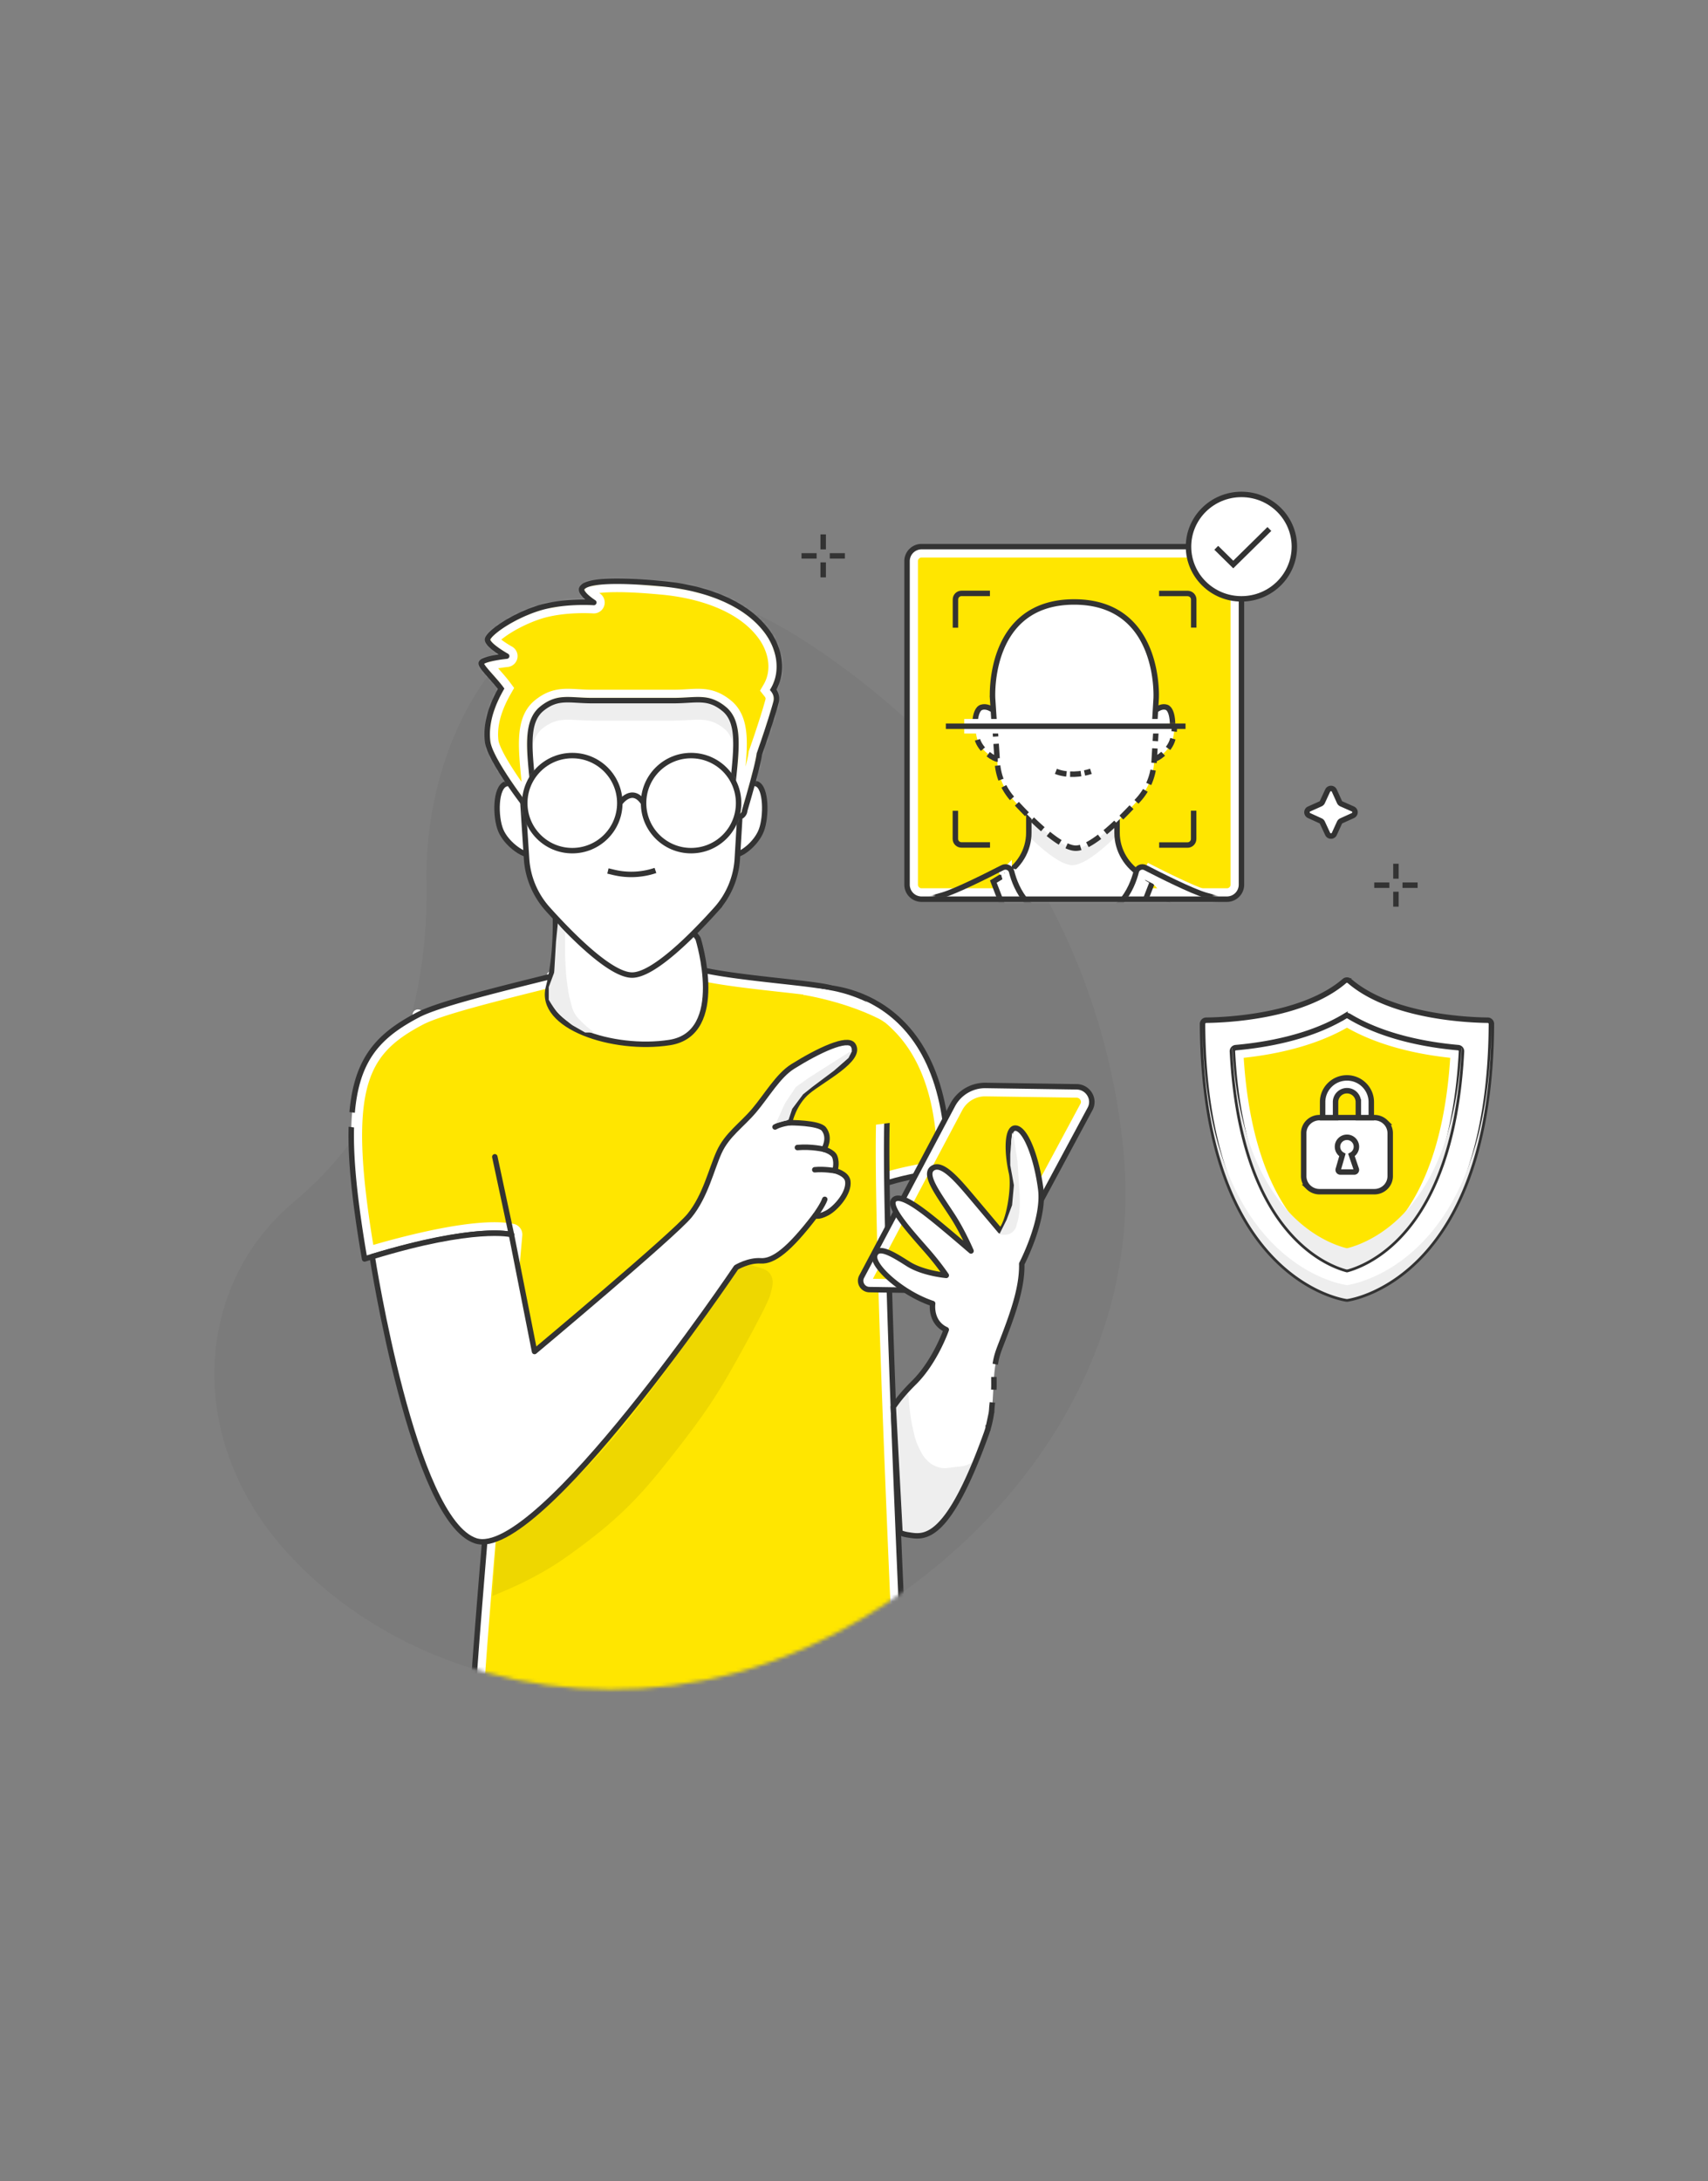 <svg xmlns="http://www.w3.org/2000/svg" width="470" height="600" fill="none" viewBox="0 0 470 600"><rect x="0" y="0" width="470" height="600" fill="#808080" stroke="none"/><path fill="#000" fill-opacity=".04" fill-rule="evenodd" d="M80.752 330.721c17.086-14.307 37.462-40.412 36.628-88.428-.895-51.544 39.73-108.119 104.793-65.492 70.407 46.127 84.861 110.671 87.222 142.95 5.177 70.752-54.055 125.9-106.417 140.288-46.992 12.913-96.041-1.591-124.653-33.778-27.77-31.236-24.418-73.067 2.427-95.54" clip-rule="evenodd"/><mask id="a" width="251" height="313" x="59" y="152" maskUnits="userSpaceOnUse" style="mask-type:alpha"><path fill="#ffe600" fill-rule="evenodd" d="M80.752 330.723c0-28.744 21.359-59.999 36.628-88.427-13.005-76.537 47.666-118.927 104.793-65.492 70.407 46.127 84.861 110.671 87.222 142.95 5.177 70.752-54.055 125.9-106.417 140.287-46.992 12.913-96.041-1.59-124.653-33.777-27.77-31.237-24.418-73.067 2.427-95.541" clip-rule="evenodd"/></mask><g mask="url(#a)"><path fill="#ffe600" stroke="#fff" stroke-width="3" d="m227.419 273.148 10.444 53.165c1.246-.712 2.722-1.324 4.248-1.856 2.561-.892 5.486-1.628 8.225-2.212a130 130 0 0 1 7.237-1.317c.714-.11 1.332-.2 1.826-.269.033-24.383-8.48-36.155-16.761-41.905-4.256-2.956-8.538-4.383-11.758-5.07a30 30 0 0 0-3.461-.536Z"/><path stroke="#333" stroke-linecap="round" stroke-linejoin="round" stroke-miterlimit="1.5" stroke-width="1.5" d="M225.578 271.556s36.005-.897 35.312 50.419c0 0-19.293 2.328-24.05 6.913z" clip-rule="evenodd"/><path fill="#ffe600" stroke="#fff" stroke-linejoin="round" stroke-width="3" d="M228.218 273.207c-.964-.293-2.922-.61-5.625-.957-2.283-.292-4.997-.594-7.906-.918l-1.451-.161c-6.871-.767-14.602-1.662-19.909-2.827l-.12-.032c-5.379-1.655-12.507-2.027-19.91-1.577-7.377.448-14.901 1.704-21.004 3.216l-.361-1.456.361 1.456c-8.244 2.042-16.097 3.99-22.565 5.783-6.519 1.807-11.471 3.413-14.016 4.749l-.697-1.328.697 1.328c-4.257 2.235-7.68 4.527-10.339 7.388-2.641 2.842-4.584 6.304-5.788 10.958-2.376 9.187-1.868 22.957 1.936 45.525a227 227 0 0 1 14.229-3.768c4.337-.992 9.073-1.917 13.489-2.443 4.383-.523 8.583-.671 11.787-.033.751.15 1.269.842 1.201 1.606l-1.494-.135c1.494.135 1.493.135 1.493.136v.004l-.001.016-.006.065-.023.256-.09.999-.341 3.803a17056 17056 0 0 0-4.904 55.847c-2.503 29.1-4.992 59.259-5.323 67.673h116.226l-.194-4.164a8984 8984 0 0 1-2.75-64.114c-1.441-36.792-2.751-77.485-2.207-92.769.54-15.2-.874-22.958-3.396-27.277-2.428-4.157-5.99-5.328-10.999-6.849Z"/><path fill="#333" fill-rule="evenodd" d="M193.429 267.595c-5.505-1.694-12.738-2.061-20.177-1.609-7.426.452-14.995 1.715-21.139 3.237l-.18-.728.18.728c-8.241 2.041-16.104 3.992-22.584 5.788-6.506 1.803-11.537 3.429-14.164 4.808l-.349-.664.349.664c-4.293 2.253-7.799 4.592-10.54 7.541-2.733 2.94-4.732 6.515-5.965 11.282-.571 2.207-.978 4.669-1.215 7.438l-1.49-.186c.246-2.825.663-5.351 1.252-7.628 1.291-4.99 3.405-8.792 6.319-11.927 2.905-3.125 6.578-5.558 10.941-7.848 2.793-1.466 7.982-3.13 14.461-4.925 6.504-1.803 14.389-3.759 22.625-5.799 6.225-1.543 13.884-2.821 21.408-3.278 7.499-.455 14.927-.1 20.679 1.664 5.167 1.131 12.753 2.013 19.646 2.782l1.445.16.003.001c2.907.323 5.643.627 7.946.923 2.66.341 4.815.678 5.992 1.035 4.943 1.5 9.365 2.861 12.289 7.867 2.876 4.927 4.242 13.273 3.701 28.492-.54 15.178.765 55.767 2.207 92.601a8991 8991 0 0 0 2.05 48.722c.287 6.428.529 11.705.699 15.376l.198 4.243.053 1.11.013.284.004.072.001.018v.004c0 .001 0 .002-.749.037l.749-.035a.75.75 0 0 1-.749.785H130.002a.75.75 0 0 1-.75-.75c0-5.578 2.688-38.204 5.369-69.366a16530 16530 0 0 1 4.904-55.855l.341-3.803.059-.656c-2.776-.431-6.421-.3-10.418.177-4.308.513-8.96 1.42-13.255 2.402a224 224 0 0 0-15.375 4.124l-.239.075-.061.019-.015.005-.003.001h-.001l-.227-.715.227.715a.747.747 0 0 1-.966-.587c-2.71-15.709-3.918-27.458-3.663-36.487l1.495.186c-.229 8.667.907 19.995 3.501 35.204l.438-.134a225 225 0 0 1 14.555-3.868c4.323-.989 9.031-1.907 13.411-2.43 4.363-.52 8.467-.656 11.551-.041a.75.75 0 0 1 .601.803l-.747-.068c.747.068.746.068.746.069v.004l-.001.016-.006.065-.023.256-.09.999-.341 3.803a16511 16511 0 0 0-4.904 55.85c-2.582 30.022-5.157 61.25-5.351 68.487h117.787l-.033-.705-.198-4.244a9093 9093 0 0 1-2.75-64.108c-1.441-36.806-2.749-77.465-2.207-92.713.541-15.207-.857-23.161-3.498-27.682-2.593-4.441-6.441-5.675-11.428-7.189-1.035-.314-3.059-.638-5.748-.983-2.29-.293-5.01-.596-7.919-.919l-1.45-.162c-6.882-.767-14.571-1.659-19.832-2.814a.4.4 0 0 1-.059-.016" clip-rule="evenodd"/><path fill="#fff" fill-rule="evenodd" d="M225.023 279.763s10.466 5.429 11.653 4.805c5.354-1.439 11.615-4.05 2.316-8.711-9.3-4.661-17.566-4.019-18.591-4.197-1.025-.179 4.622 8.103 4.622 8.103" clip-rule="evenodd"/><path fill="#ffe600" d="M252.999 307.5c-1.188.624-15.104 2.231-15.104 2.231s-17.672-36.233-16.646-36.054c1.025.177 11.339 1.9 20.639 6.561s11.111 25.417 11.111 27.262"/><path fill="#eed700" d="m135.5 439 1-14.5s19-12.5 34-31 20.5-28 24-33 8-11.5 8-11.5 4-1.5 4.5-1 3.862.637 5 2.5c1.12 1.833.5 3.5 0 5.5s-4.074 8.633-7 14c-5.885 10.796-9.477 16.775-17 26.5-9.294 12.015-14.869 18.858-27 28-6.1 4.597-9.683 7.055-16.5 10.5-3.433 1.735-9 4-9 4"/><path stroke="#333" stroke-linecap="round" stroke-linejoin="round" stroke-miterlimit="1.5" stroke-width="1.5" d="M140.734 339.584s-3.767-17.695-4.574-21.39"/><path fill="#fff" fill-rule="evenodd" stroke="#333" stroke-linecap="round" stroke-linejoin="round" stroke-miterlimit="1.5" stroke-width="1.5" d="M102.434 345.65s11.222 72.49 28.457 78.165 71.692-75.19 71.692-75.19 3.343-2.04 6.763-1.823 7.703-2.901 14.992-12.442c0 0 .74.608 3.229-.699 2.49-1.307 6.21-5.585 5.721-8.806-.318-2.093-3.572-2.837-3.572-2.837s.717-1.875 0-3.826c-.512-1.39-2.994-2.069-2.994-2.069s1.927-3.025 0-5.555c-1.37-1.797-9.467-1.755-9.467-1.755s1.024-5.248 5.021-8.592 15.056-8.877 12.466-12.761c-1.528-2.291-9.486 1.444-16.603 5.889-4.029 2.517-7.195 8.088-10.641 12.146s-7.449 6.649-9.612 11.424-3.767 12.078-8.127 17.441c-4.362 5.363-42.666 37.386-42.666 37.386l-6.359-32.163s-9.97-2.608-38.3 6.067" clip-rule="evenodd"/><path stroke="#333" stroke-linecap="round" stroke-linejoin="round" stroke-miterlimit="1.5" stroke-width="1.5" d="M217.256 308.811s-2.452.293-3.986 1.178m13.452 6.133s-3.399-.833-7.296-.481m10.289 6.378s-2.992-.519-5.513-.265m.135 12.607s2.117-2.938 2.621-4.469"/><path fill="#fff" d="m271.76 298.422 25.055.374c3.09.046 5.136 3.356 3.659 6.067l-25.35 47.179c-1.022 1.843-3.028 3.016-5.125 2.985l-30.241-.451c-1.877-.028-2.95-2.012-2.154-3.53l25.019-47.184a10.13 10.13 0 0 1 9.137-5.44"/><path fill="#ffe600" stroke="#fff" stroke-width="3" d="m298.641 304.292.004-.008c.905-1.659-.332-3.821-2.364-3.851l-25.051-.37a8.63 8.63 0 0 0-7.785 4.638l-.003.006-25.019 47.188-.001.002c-.288.553.117 1.323.848 1.334l30.238.446c1.533.023 3.026-.843 3.784-2.204z"/><path stroke="#333" stroke-width="1.5" d="m271.247 298.567 25.054.374c3.09.046 5.136 3.356 3.659 6.067l-25.35 47.179c-1.022 1.843-3.027 3.016-5.124 2.985l-30.242-.451c-1.876-.028-2.95-2.012-2.153-3.531l25.019-47.183a10.13 10.13 0 0 1 9.137-5.44Z" clip-rule="evenodd"/><path fill="#fff" fill-rule="evenodd" stroke="#333" stroke-linecap="round" stroke-linejoin="round" stroke-miterlimit="1.5" stroke-width="1.5" d="M192.142 258.353s8.059 25.942-7.905 28.411c-15.519 2.4-36.165-4.388-33.301-15.211 4.339-16.4 0-41.767 0-41.767s39.673 23.882 41.206 28.567" clip-rule="evenodd"/><path fill="#fff" fill-rule="evenodd" d="M260.386 365.749s-3.033 8.758-8.821 14.496c-1.752 1.737-3.952 4.065-5.753 6.755l1.835 34.561c.666.302 1.395.495 2.213.622 4.283.668 10.677 2.399 21.524-27.745 3.131-8.702.781-16.151 3.875-24.149s6.073-15.737 5.903-22.659c0 0 6.317-12.078 5.227-20.522s-4.101-16.657-6.954-16.805c-2.292-.118-2.466 6.216-1.092 12.286.879 3.878-.705 13.958-3.084 15.999 0 0-4.843-5.759-8.055-9.558-3.919-4.635-8.02-9.398-10.561-7.703-2.644 1.766 1.748 7.342 5.517 13.176 2.818 4.364 5.044 9.585 5.044 9.585s-4.677-4.047-8.926-7.547c-5.323-4.385-10.598-8.282-12.281-6.507-1.779 1.877 4.476 8.727 9.136 14.054 3.265 3.733 5.253 6.719 5.253 6.719s-6.366-.532-10.526-3.177c-4.159-2.644-8.252-5.195-9.155-2.375-.904 2.818 7.43 10.483 15.938 13.298 0 0-.784 5.135 3.743 7.196" clip-rule="evenodd"/><path fill="#eee" d="M251 392c-.684-3.073-1-8-1-8l-.5-1-3.5 4.5 2 34.5s3.022 1.226 5 1c2.431-.278 3.611-1.445 5.5-3 2.593-2.135 3.322-4.09 5-7 2.318-4.021 4.5-11 4.5-11s-1.176.711-2 1c-1.121.393-1.819.378-3 .5-1.942.2-3.155.641-5 0-1.587-.551-2.411-1.221-3.5-2.5-.738-.867-.986-1.484-1.5-2.5-1.198-2.37-1.423-3.907-2-6.5"/><path fill="#f5f5f5" d="M271.933 392.744c.382-1.328.644-2.541.842-3.908z"/><path stroke="#333" stroke-linecap="square" stroke-linejoin="round" stroke-miterlimit="1.5" stroke-width="1.5" d="M272.775 388.836a28 28 0 0 1-.842 3.908m.842-3.908-.842 3.908m.842-3.908c.169-1.119.119-1.388.225-2.336m-1.067 6.244a28 28 0 0 1-.548 1.694c-10.847 30.144-17.241 28.413-21.524 27.745-.818-.127-1.547-.32-2.213-.622L245.813 387c1.801-2.69 4.001-5.018 5.753-6.755 5.788-5.738 8.821-14.496 8.821-14.496-4.527-2.061-3.743-7.196-3.743-7.196-8.508-2.815-16.842-10.48-15.938-13.298.903-2.82 4.996-.269 9.155 2.375s10.526 3.177 10.526 3.177-1.988-2.986-5.253-6.719c-4.66-5.327-10.915-12.177-9.136-14.054 1.683-1.775 6.958 2.122 12.281 6.507 4.249 3.5 8.926 7.547 8.926 7.547s-2.226-5.221-5.045-9.585c-3.768-5.834-8.16-11.41-5.516-13.176 2.541-1.695 6.641 3.068 10.561 7.703 3.212 3.799 8.054 9.558 8.054 9.558 2.38-2.041 3.964-12.121 3.085-15.999-1.374-6.07-1.2-12.404 1.092-12.286 2.853.148 5.865 8.361 6.954 16.805 1.09 8.444-5.227 20.522-5.227 20.522.17 6.922-2.81 14.66-5.904 22.659-.579 1.499-.99 2.738-1.259 4.211m-.5 5c0 .621.018 1.418 0 2"/><path fill="#eee" d="m216 303.5-2.5 5.5 3.5-1 1-3 3-4 2.5-2 6-4.5 4-3.5 1-2-1 .5-5.5 3.5-5.5 3.5-3.5 2.5z" style="mix-blend-mode:multiply"/><path fill="#fff" fill-rule="evenodd" d="M143.848 216.872c-1.141-.869-2.885-1.812-4.628-1.271-2.965.92-2.965 9.104-1.432 12.784 1.534 3.682 5.83 6.546 7.262 6.546m58.871-18.059c1.051-.869 2.658-1.812 4.265-1.271 2.734.92 2.734 9.104 1.32 12.784-1.414 3.682-5.373 6.546-6.693 6.546" clip-rule="evenodd"/><path stroke="#333" stroke-width="1.5" d="M203.921 216.872c1.051-.869 2.658-1.812 4.265-1.271 2.734.92 2.734 9.104 1.32 12.784-1.414 3.682-5.373 6.546-6.693 6.546m-58.965-18.059c-1.141-.869-2.885-1.812-4.628-1.271-2.965.92-2.965 9.104-1.432 12.784 1.534 3.682 5.83 6.546 7.262 6.546"/><path fill="#fff" fill-rule="evenodd" d="m143.342 212.291 1.57 24.125a22.9 22.9 0 0 0 5.791 13.61c6.453 7.186 17.3 18.18 23.238 18.18 5.915 0 16.689-10.908 23.145-18.095a22.9 22.9 0 0 0 5.8-13.816l1.428-24.004s2.016-36.067-30.565-36.067c-32.584 0-30.407 36.067-30.407 36.067" clip-rule="evenodd"/><path stroke="#333" stroke-width="1.5" d="m143.342 212.291 1.57 24.125a22.9 22.9 0 0 0 5.791 13.61c6.453 7.186 17.3 18.18 23.238 18.18 5.915 0 16.689-10.908 23.145-18.095a22.9 22.9 0 0 0 5.8-13.816l1.428-24.004s2.016-36.067-30.565-36.067c-32.584 0-30.407 36.067-30.407 36.067Z" clip-rule="evenodd"/><path fill="#eee" fill-rule="evenodd" d="M149.124 200.501c4.468-3.663 7.628-2.289 13.949-2.289h22.34c6.321 0 9.481-1.374 13.949 2.289 2.071 1.74 2.943 5.037 3.161 9.067.327-6.594-.218-12.18-3.161-14.561-4.468-3.663-7.628-2.29-13.949-2.29h-22.34c-6.321 0-9.481-1.373-13.949 2.29-2.942 2.472-3.487 7.967-3.16 14.561.218-4.121 1.089-7.327 3.16-9.067" clip-rule="evenodd" style="mix-blend-mode:multiply"/><mask id="b" fill="#fff"><path fill-rule="evenodd" d="M210.587 173.055c-6.321-7.967-17.981-11.63-28.988-12.546-3.051-.275-19.725-1.832-21.469 1.282-.762 1.374 3.27 3.938 3.27 3.938s-8.718-.641-15.802 1.74-12.859 6.593-13.404 8.242c-.545 1.557 5.231 4.762 5.231 4.762s-6.321.641-6.975 1.831c-.436.825 3.27 4.213 5.449 7.143-2.615 4.579-4.359 9.708-3.705 14.653.654 4.762 9.699 16.575 9.699 16.575q.2.237.393.456c1.214 1.378 3.044.11 2.751-1.703a34 34 0 0 1-.311-2.507c-1.089-10.898-2.07-18.252 2.289-21.915 4.468-3.663 7.628-2.289 13.949-2.289h22.34c6.321 0 9.481-1.374 13.949 2.289s3.379 11.109 2.289 21.915a35 35 0 0 1-.637 3.908c-.514 2.367 2.132 5.106 3.612 3.188.236-.307.38-.654.403-1.052 0 0 3.705-12.455 4.032-15.568 0 0 2.943-8.242 4.577-14.195.327-1.19.109-2.381-.763-3.48 3.052-5.22 1.744-11.813-2.179-16.667" clip-rule="evenodd"/></mask><path fill="#ffe600" fill-rule="evenodd" d="M210.587 173.055c-6.321-7.967-17.981-11.63-28.988-12.546-3.051-.275-19.725-1.832-21.469 1.282-.762 1.374 3.27 3.938 3.27 3.938s-8.718-.641-15.802 1.74-12.859 6.593-13.404 8.242c-.545 1.557 5.231 4.762 5.231 4.762s-6.321.641-6.975 1.831c-.436.825 3.27 4.213 5.449 7.143-2.615 4.579-4.359 9.708-3.705 14.653.654 4.762 9.699 16.575 9.699 16.575q.2.237.393.456c1.214 1.378 3.044.11 2.751-1.703a34 34 0 0 1-.311-2.507c-1.089-10.898-2.07-18.252 2.289-21.915 4.468-3.663 7.628-2.289 13.949-2.289h22.34c6.321 0 9.481-1.374 13.949 2.289s3.379 11.109 2.289 21.915a35 35 0 0 1-.637 3.908c-.514 2.367 2.132 5.106 3.612 3.188.236-.307.38-.654.403-1.052 0 0 3.705-12.455 4.032-15.568 0 0 2.943-8.242 4.577-14.195.327-1.19.109-2.381-.763-3.48 3.052-5.22 1.744-11.813-2.179-16.667" clip-rule="evenodd"/><path fill="#fff" d="m210.587 173.055-2.35 1.865.008.01.009.011zm-28.988-12.546-.269 2.988.01.001.01.001zm-21.469 1.282-2.617-1.466-.005.01zm3.27 3.938-.22 2.992a3.001 3.001 0 0 0 1.83-5.524zm-29.206 9.982 2.832.991.008-.025.008-.025zm5.231 4.762.303 2.985a3.001 3.001 0 0 0 1.153-5.608zm-6.975 1.831-2.629-1.444-.012.021-.011.021zm5.449 7.143 2.605 1.488.973-1.703-1.171-1.575zm-3.705 14.653-2.974.393.001.008.001.007zm9.699 16.575-2.382 1.824.043.056.045.054zm2.833-3.754 2.99-.254-.002-.023-.003-.022zm2.289-21.915-1.902-2.32-.014.012-.014.011zm52.527 21.915 2.984.304.001-.003zm3.378 6.044-2.875-.856-.1.336-.02.35zm4.032-15.568-2.825-1.009-.121.338-.037.357zm4.577-14.195-2.893-.794zm-.763-3.48-2.59-1.514-1.035 1.771 1.275 1.608zm-11.861 31.107 2.932.638zm12.032-49.638c-7.099-8.949-19.806-12.733-31.089-13.672l-.498 5.98c10.73.892 21.345 4.435 26.887 11.421zm-31.069-13.67c-1.516-.137-6.564-.606-11.472-.642-2.439-.017-4.97.07-7.064.395-1.04.161-2.1.399-3.031.776-.85.345-2.071.995-2.788 2.275l5.235 2.932c-.281.501-.599.519-.193.354.327-.133.88-.281 1.696-.408 1.618-.251 3.773-.341 6.102-.324 4.627.034 9.442.48 10.977.618zm-24.36 2.814c-1.026 1.847-.146 3.579.267 4.24.497.795 1.18 1.469 1.709 1.94a19 19 0 0 0 2.233 1.698l.048.031.015.01.006.004.002.001.001.001 1.611-2.531 1.61-2.531h.001l.001.001.001.001-.002-.001-.019-.013-.095-.063a14 14 0 0 1-1.423-1.088c-.383-.342-.565-.567-.61-.638-.019-.03.083.116.138.412.064.346.056.889-.249 1.438zm5.892 5.394.219-2.992h-.005l-.008-.001-.027-.002-.091-.006-.324-.018a44 44 0 0 0-1.163-.043 58 58 0 0 0-3.98.042c-3.19.143-7.457.598-11.379 1.916l1.912 5.687c3.161-1.062 6.796-1.477 9.736-1.609 1.45-.065 2.69-.06 3.563-.038.435.011.777.025 1.005.037l.254.014.058.004.011.001h.001-.001zm-16.758-1.104c-3.797 1.277-7.238 3.039-9.832 4.723-1.295.841-2.428 1.695-3.308 2.497-.439.4-.853.821-1.201 1.253-.318.394-.723.968-.955 1.671l5.696 1.883c-.096.292-.201.374-.071.213.1-.124.282-.321.571-.585.578-.526 1.433-1.183 2.536-1.899 2.201-1.43 5.19-2.964 8.476-4.069zm-15.28 10.095c-.413 1.181-.121 2.235.161 2.867.284.633.687 1.15 1.023 1.525.68.76 1.556 1.455 2.3 1.994.774.56 1.551 1.055 2.124 1.403a30 30 0 0 0 .706.42l.207.119.059.033.018.01.006.003.002.001v.001l1.457-2.623 1.456-2.623h.001-.001l-.007-.004-.037-.021-.158-.09a27 27 0 0 1-2.315-1.49c-.632-.457-1.097-.855-1.347-1.134-.129-.144-.087-.133-.016.027.071.158.302.772.025 1.564zm8.063 5.753-.303-2.985h-.003l-.006.001-.017.002-.062.006-.222.025a46 46 0 0 0-3.178.471c-.881.164-1.888.385-2.764.676-.434.144-.93.336-1.395.596-.382.213-1.159.694-1.654 1.595l5.259 2.889a2.2 2.2 0 0 1-.497.622 1 1 0 0 1-.183.132c-.005.003.021-.012.09-.04a4 4 0 0 1 .272-.1c.493-.164 1.189-.326 1.969-.471a40 40 0 0 1 2.084-.326c.283-.037.517-.064.677-.083l.182-.02.044-.004.009-.001.001-.001zm-9.627.429c-.665 1.257-.294 2.445-.151 2.843.186.513.458.96.669 1.277.438.655 1.043 1.375 1.614 2.032 1.25 1.439 2.563 2.841 3.562 4.184l4.814-3.581c-1.18-1.587-2.81-3.345-3.848-4.539-.573-.66-.949-1.124-1.152-1.428-.108-.162-.071-.138-.014.021.016.043.366.944-.19 1.996zm5.496 7.057c-2.766 4.844-4.851 10.66-4.074 16.534l5.948-.786c-.531-4.016.872-8.457 3.336-12.772zm-4.072 16.549c.241 1.757 1.159 3.793 2.111 5.593 1.004 1.898 2.254 3.911 3.452 5.725a130 130 0 0 0 4.615 6.527l.08.106.022.029.006.008.002.002.001.001 2.382-1.824 2.382-1.823-.001-.001-.003-.005-.017-.022-.071-.094-.278-.369a124 124 0 0 1-4.113-5.841c-1.145-1.734-2.279-3.567-3.155-5.224-.928-1.754-1.385-2.98-1.471-3.604zm10.377 18.101q.221.261.436.506l4.501-3.968q-.17-.194-.349-.405zm8.4-3.66a30 30 0 0 1-.283-2.282l-5.979.508c.077.909.192 1.824.339 2.732zm-.288-2.327c-.557-5.574-1.038-9.854-.887-13.238.15-3.342.897-5.053 2.121-6.081l-3.86-4.594c-3.136 2.635-4.077 6.433-4.255 10.408-.176 3.933.379 8.778.911 14.102zm1.206-19.296c1.711-1.403 2.998-1.76 4.538-1.842.879-.048 1.845-.002 3.12.07 1.237.071 2.708.163 4.389.163v-6c-1.479 0-2.774-.08-4.047-.153-1.235-.07-2.523-.139-3.783-.072-2.737.147-5.264.934-8.021 3.194zm12.047-1.609h22.34v-6h-22.34zm22.34 0c1.681 0 3.152-.092 4.389-.163 1.275-.072 2.241-.118 3.12-.07 1.54.082 2.827.439 4.538 1.842l3.804-4.64c-2.757-2.26-5.284-3.047-8.021-3.194-1.26-.067-2.548.002-3.783.072-1.273.073-2.568.153-4.047.153zm12.047 1.609c1.247 1.022 1.996 2.73 2.133 6.081.139 3.398-.368 7.67-.927 13.213l5.97.602c.53-5.263 1.113-10.117.952-14.06-.163-3.988-1.103-7.835-4.324-10.476zm1.206 19.29a32 32 0 0 1-.583 3.576l5.863 1.275c.302-1.387.544-2.813.689-4.242zm8.335 9.233a4.86 4.86 0 0 0 1.023-2.714l-5.99-.34a1.2 1.2 0 0 1 .216-.61zm-1.972-2.884 2.876.855v-.002l.002-.008.009-.028.031-.107.12-.405a408 408 0 0 0 1.747-6.123c.936-3.39 2.035-7.572 2.231-9.437l-5.967-.627c-.132 1.249-1.049 4.851-2.047 8.467a385 385 0 0 1-1.72 6.027l-.117.396-.03.103-.008.025-.002.007v.001zm4.032-15.568 2.826 1.008v-.002l.002-.005.007-.019.026-.073.098-.277.36-1.027c.304-.874.727-2.102 1.201-3.517.945-2.819 2.11-6.43 2.95-9.488l-5.786-1.589c-.795 2.894-1.918 6.38-2.853 9.17a294 294 0 0 1-1.53 4.454l-.094.267-.025.068-.005.016-.002.004v.001zm7.47-13.4c.587-2.137.145-4.311-1.305-6.139l-4.701 3.729c.179.225.229.377.245.457a.74.74 0 0 1-.025.364zm-1.066-2.761c3.851-6.588 2.035-14.535-2.436-20.067l-4.666 3.772c3.375 4.176 4.174 9.415 1.922 13.267zm-17.382 28.956c-.52 2.391.528 4.692 1.926 6.016.725.687 1.819 1.375 3.195 1.449 1.541.082 2.894-.636 3.797-1.808l-4.751-3.664c.055-.071.199-.226.458-.352.266-.131.554-.182.817-.168.481.026.668.242.61.187a.7.7 0 0 1-.155-.261c-.045-.128-.024-.17-.034-.124zm-55.939 2.923c.716.812 1.686 1.401 2.825 1.558a4.4 4.4 0 0 0 2.999-.68c1.637-1.061 2.463-3.044 2.14-5.044l-5.923.958c-.031-.188.028-.63.518-.948a1.6 1.6 0 0 1 1.085-.23c.463.064.748.295.857.418z" mask="url(#b)"/><path fill="#333" d="m210.587 173.055-.588.466.005.005zm-28.988-12.546-.067.747h.005zm-21.469 1.282-.654-.366-.001.002zm3.27 3.938-.055.748a.75.75 0 0 0 .457-1.381zm-29.206 9.982.708.248.004-.013zm5.231 4.762.076.746a.749.749 0 0 0 .288-1.402zm-6.975 1.831-.657-.361-.006.011zm5.449 7.143.651.372.244-.426-.293-.393zm-3.705 14.653-.744.098.001.004zm12.532 12.821.748-.064-.001-.011zm2.289-21.915-.476-.58-.007.006zm52.527 21.915.746.076v-.001zm3.378 6.044-.719-.214-.025.084-.005.087zm4.032-15.568-.706-.253-.03.085-.01.089zm4.577-14.195-.723-.198zm-.763-3.48-.647-.378-.259.442.319.402zm-11.861 31.107.733.16zm-53.959-1.995-.742.107zm64.228-46.245c-6.515-8.213-18.437-11.906-29.513-12.828l-.124 1.495c10.937.91 22.336 4.543 28.462 12.265zm-29.508-12.827c-1.523-.137-6.483-.598-11.286-.633-2.398-.017-4.788.071-6.703.368-.956.148-1.826.353-2.53.639-.685.277-1.328.677-1.671 1.289l1.309.732c.093-.166.352-.399.925-.631.553-.225 1.296-.407 2.196-.546 1.797-.279 4.093-.368 6.463-.351 4.733.034 9.635.489 11.163.627zm-22.191 1.665c-.4.719-.098 1.466.208 1.956.328.524.823 1.03 1.297 1.452a17 17 0 0 0 1.831 1.404l.134.089.037.024.011.007.003.002h.001v.001l.403-.633.402-.633-.001-.001-.007-.004-.03-.02-.119-.078a15 15 0 0 1-1.667-1.278c-.438-.39-.808-.783-1.022-1.126a1.2 1.2 0 0 1-.167-.371.2.2 0 0 1-.004-.059l.001-.004zm3.925 4.302.054-.748h-.002l-.006-.001-.02-.001-.079-.005-.297-.017a45 45 0 0 0-1.105-.041 56 56 0 0 0-3.823.041c-3.097.138-7.126.578-10.763 1.801l.478 1.422c3.447-1.159 7.318-1.589 10.352-1.725a54 54 0 0 1 3.719-.039c.457.011.819.026 1.065.039l.28.016.071.004.016.001.004.001h.001zm-16.041 1.029c-3.605 1.212-6.877 2.889-9.323 4.478-1.223.794-2.252 1.573-3.019 2.272-.383.349-.71.686-.965 1.002-.247.307-.461.635-.57.965l1.424.471c.027-.082.113-.246.314-.494.192-.239.462-.52.807-.835.691-.63 1.651-1.361 2.826-2.123 2.348-1.525 5.506-3.145 8.984-4.314zm-13.873 8.705c-.154.441-.058.87.092 1.205s.386.655.645.944c.518.579 1.24 1.163 1.942 1.671.71.514 1.433.974 1.976 1.305.272.166.5.3.661.393l.189.108.051.029.013.008.004.002h.002l.364-.655.364-.656h-.001l-.002-.002-.011-.006-.046-.025-.176-.101a31 31 0 0 1-.632-.376 29 29 0 0 1-1.876-1.239c-.674-.488-1.294-.997-1.705-1.457-.206-.23-.332-.417-.393-.555-.062-.138-.027-.149-.045-.097zm5.939 5.01-.076-.746h-.005l-.015.002-.055.006q-.073.007-.207.023a44 44 0 0 0-3.021.447c-.844.157-1.734.356-2.467.599a6 6 0 0 0-1.007.425c-.272.152-.594.378-.779.714l1.315.722c-.022.04-.003-.015.195-.126q.27-.151.75-.311c.636-.212 1.449-.396 2.267-.548a42 42 0 0 1 2.917-.432l.197-.022.05-.005.013-.002h.004zm-7.638 1.481c-.207.391-.106.796-.023 1.028.094.261.251.532.424.791.349.523.868 1.147 1.44 1.805 1.171 1.347 2.602 2.882 3.669 4.317l1.204-.895c-1.112-1.496-2.623-3.12-3.741-4.406-.572-.659-1.034-1.219-1.325-1.654a2.4 2.4 0 0 1-.259-.466c-.045-.123.035-.005-.063.181zm5.461 7.121c-2.653 4.645-4.482 9.946-3.798 15.123l1.487-.196c-.623-4.713 1.036-9.67 3.613-14.183zm-3.797 15.127c.183 1.332.928 3.064 1.871 4.847.956 1.808 2.163 3.753 3.341 5.538a128 128 0 0 0 4.239 6.021l.291.386.077.102.025.033.002.002.596-.456.595-.456-.001-.001q-.001-.003-.005-.006l-.018-.025-.075-.098-.285-.38a127 127 0 0 1-4.189-5.949c-1.165-1.764-2.343-3.665-3.267-5.412-.937-1.771-1.567-3.301-1.711-4.35zm14.238 14.525a31 31 0 0 1-.215-1.87l-1.495.127q.083.975.225 1.957zm-.216-1.881c-.548-5.48-1.057-9.972-.896-13.562.159-3.58.98-6.073 2.92-7.704l-.965-1.148c-2.418 2.032-3.287 5.047-3.454 8.785-.167 3.727.36 8.361.902 13.778zm2.017-21.26c2.104-1.724 3.856-2.243 5.845-2.349 1.021-.055 2.108-.001 3.368.071 1.251.071 2.655.159 4.261.159v-1.5c-1.555 0-2.916-.085-4.175-.156-1.25-.072-2.417-.132-3.534-.072-2.289.122-4.351.748-6.716 2.687zm13.474-2.119h22.34v-1.5h-22.34zm22.34 0c1.606 0 3.01-.088 4.261-.159 1.26-.072 2.347-.126 3.368-.071 1.989.106 3.741.625 5.845 2.349l.951-1.16c-2.365-1.939-4.427-2.565-6.715-2.687-1.117-.06-2.285 0-3.535.072-1.259.071-2.62.156-4.175.156zm13.474 2.119c1.987 1.629 2.808 4.139 2.954 7.729.147 3.602-.388 8.092-.936 13.53l1.492.151c.541-5.368 1.096-10.004.943-13.742-.153-3.749-1.021-6.794-3.502-8.828zm2.018 21.259a35 35 0 0 1-.623 3.825l1.465.319c.287-1.32.514-2.661.65-3.992zm4.315 7.63c.318-.413.526-.902.558-1.468l-1.498-.085a1.1 1.1 0 0 1-.248.637zm-.191-1.51.719.214v-.001l.001-.002.002-.007.008-.027.031-.105.118-.402a377 377 0 0 0 1.737-6.087c.96-3.474 1.991-7.439 2.162-9.073l-1.492-.157c-.155 1.48-1.14 5.3-2.115 8.831a394 394 0 0 1-1.848 6.462l-.031.105-.008.026-.002.007-.001.001v.001zm4.032-15.568.707.252v-.002l.002-.004.006-.019.025-.07.097-.273.357-1.019c.302-.867.722-2.086 1.193-3.492.941-2.808 2.091-6.373 2.913-9.369l-1.446-.397c-.812 2.955-1.951 6.488-2.889 9.289a309 309 0 0 1-1.188 3.476c-.15.432-.271.776-.354 1.012l-.096.271-.025.069-.006.018-.002.004v.001zm5.3-13.996c.392-1.427.118-2.864-.898-4.145l-1.175.932c.727.917.889 1.862.627 2.816zm-.838-3.3c3.251-5.562 1.816-12.494-2.244-17.517l-1.166.942c3.786 4.685 4.966 10.94 2.115 15.818zm-13.241 30.569c-.323 1.486.338 3.018 1.275 3.905.474.449 1.088.799 1.768.835.721.039 1.391-.282 1.895-.935l-1.188-.916c-.237.307-.452.363-.627.353-.216-.011-.509-.135-.817-.426-.628-.595-1.032-1.616-.841-2.497zm-56.854.489c.429.509.958.823 1.531.915.57.09 1.12-.05 1.576-.339.905-.575 1.447-1.728 1.263-3.008l-1.485.214c.107.746-.217 1.296-.582 1.527a.76.76 0 0 1-.536.124c-.169-.027-.389-.126-.62-.4z"/><path stroke="#333" stroke-width="1.5" d="M180.364 239.43a20.83 20.83 0 0 1-11.488.521l-1.589-.379"/><mask id="c" fill="#fff"><path fill-rule="evenodd" d="M157.478 233.982c7.223 0 13.078-5.855 13.078-13.077 0-7.223-5.855-13.078-13.078-13.078s-13.077 5.855-13.077 13.078 5.855 13.077 13.077 13.077m32.693 0c7.223 0 13.078-5.855 13.078-13.077 0-7.223-5.855-13.078-13.078-13.078s-13.077 5.855-13.077 13.078 5.855 13.077 13.077 13.077" clip-rule="evenodd"/></mask><path fill="#fff" fill-rule="evenodd" d="M157.478 233.982c7.223 0 13.078-5.855 13.078-13.077 0-7.223-5.855-13.078-13.078-13.078s-13.077 5.855-13.077 13.078 5.855 13.077 13.077 13.077m32.693 0c7.223 0 13.078-5.855 13.078-13.077 0-7.223-5.855-13.078-13.078-13.078s-13.077 5.855-13.077 13.078 5.855 13.077 13.077 13.077" clip-rule="evenodd"/><path fill="#fff" d="M167.556 220.905c0 5.565-4.512 10.077-10.078 10.077v6c8.88 0 16.078-7.198 16.078-16.077zm-10.078-10.078c5.566 0 10.078 4.512 10.078 10.078h6c0-8.88-7.198-16.078-16.078-16.078zm-10.077 10.078c0-5.566 4.512-10.078 10.077-10.078v-6c-8.879 0-16.077 7.198-16.077 16.078zm10.077 10.077c-5.565 0-10.077-4.512-10.077-10.077h-6c0 8.879 7.198 16.077 16.077 16.077zm42.771-10.077c0 5.565-4.511 10.077-10.078 10.077v6c8.88 0 16.078-7.198 16.078-16.077zm-10.078-10.078c5.566 0 10.078 4.512 10.078 10.078h6c0-8.88-7.198-16.078-16.078-16.078zm-10.077 10.078c0-5.566 4.512-10.078 10.077-10.078v-6c-8.879 0-16.077 7.198-16.077 16.078zm10.077 10.077c-5.565 0-10.077-4.512-10.077-10.077h-6c0 8.879 7.198 16.077 16.077 16.077z" mask="url(#c)"/><path stroke="#333" stroke-width="1.5" d="M170.556 220.905c0 7.222-5.855 13.077-13.078 13.077s-13.077-5.855-13.077-13.077c0-7.223 5.855-13.078 13.077-13.078 7.223 0 13.078 5.855 13.078 13.078Zm32.693 0c0 7.222-5.855 13.077-13.078 13.077s-13.076-5.855-13.076-13.077c0-7.223 5.854-13.078 13.076-13.078s13.078 5.855 13.078 13.078Z" clip-rule="evenodd"/><path stroke="#333" stroke-width="1.5" d="M170.556 220.904s3.391-4.904 6.538 0"/></g><path fill="#fff" stroke="#333" stroke-width="1.5" d="M360.225 224.328a.99.99 0 0 1 .007-1.809l3.151-1.412a1 1 0 0 0 .499-.492l1.458-3.155c.359-.778 1.477-.774 1.831.006l1.425 3.143c.101.222.281.4.505.5l3.172 1.408a.991.991 0 0 1 .007 1.813l-3.186 1.446a1 1 0 0 0-.496.493l-1.429 3.118c-.355.776-1.467.78-1.827.007l-1.461-3.131a1 1 0 0 0-.491-.486z"/><path stroke="#333" stroke-linejoin="round" stroke-width="1.5" d="M226.522 146.99v4.119m0 3.579v4.12m-5.967-5.91h4.161m3.614 0h4.161m151.637 84.678v4.119m0 3.579v4.119m-5.968-5.909h4.161m3.615 0h4.161"/><path fill="#ffe600" stroke="#fff" stroke-width="3" d="M253.595 245.831a2.5 2.5 0 0 1-2.5-2.5v-88.975a2.5 2.5 0 0 1 2.5-2.5h84.024a2.5 2.5 0 0 1 2.5 2.5v88.975a2.5 2.5 0 0 1-2.5 2.5z"/><mask id="d" width="79" height="49" x="256" y="199" maskUnits="userSpaceOnUse" style="mask-type:alpha"><path fill="#333" fill-rule="evenodd" d="M256.764 247.332h77.684v-47.574h-77.684z" clip-rule="evenodd"/></mask><g mask="url(#d)"><path fill="#fff" fill-rule="evenodd" d="m317.146 242.493-2.724-1.661c-4.365-2.472-7.037-6.94-7.037-11.762v-9.729l-12.142.113-12.14-.113v9.729c0 4.822-2.674 9.29-7.038 11.762l-2.723 1.661 4.285 11.067 17.615 5.194v.001l.001-.001.003.001v-.001l17.614-5.194z" clip-rule="evenodd"/><path fill="#eee" fill-rule="evenodd" d="M307.387 229.07v-9.729l-12.141.113-12.14-.113v9.729q0 .477-.037.95c4.235 4.114 8.995 7.95 12.029 7.95 3.104 0 8.01-4.013 12.312-8.234a12 12 0 0 1-.023-.666" clip-rule="evenodd" style="mix-blend-mode:multiply"/><path stroke="#333" stroke-linecap="round" stroke-width="1.5" d="m317.146 242.493-2.724-1.661c-4.365-2.472-7.037-6.94-7.037-11.762v-9.729l-12.142.113-12.14-.113v9.729c0 4.822-2.674 9.29-7.038 11.762l-2.723 1.661 4.285 11.067 17.615 5.194v.001l.001-.001.003.001v-.001l17.614-5.194z" clip-rule="evenodd"/><path fill="#fff" stroke="#fff" stroke-width="3" d="M348.236 255.509c-2.133-2.383-5.059-3.989-8.158-5.181-2.301-.886-4.583-1.506-6.654-2.069a136 136 0 0 1-2.131-.591c-2.007-.581-5.24-2.008-8.387-3.498a294 294 0 0 1-8.421-4.179m33.751 15.518-71.686-15.518m71.686 15.518c.297.332.798 1.127 1.478 2.427.656 1.255 1.416 2.857 2.241 4.694 1.648 3.67 3.526 8.212 5.301 12.647a802 802 0 0 1 4.662 11.95 1021 1021 0 0 1 1.582 4.181m-15.264-35.899-8.363 44.642m-25.388-60.16.687-1.333m-.687 1.333h.001l.686-1.333m-.687 1.333c-.171-.087-.341.018-.374.15v.001c-.582 2.32-1.887 6.039-4.732 9.199-2.889 3.21-7.297 5.762-13.86 5.764h-.001c-6.564-.002-10.973-2.554-13.862-5.764-2.844-3.16-4.149-6.879-4.731-9.199v-.001a.26.26 0 0 0-.375-.15m38.622-1.333c4.029 2.075 12.793 6.485 16.538 7.569.636.184 1.322.371 2.046.567 4.898 1.331 11.489 3.123 15.597 7.715 3.495 3.906 15.971 37.493 15.971 37.493m-50.152-53.344 50.152 53.344m-88.774-52.011-.686-1.333zm88.774 52.011-1.407.522v-.001l-.002-.005-.006-.018-.027-.071-.105-.28q-.103-.279-.277-.741m1.824.594-.84-1.243-.001.001-.005.003-.019.013-.078.052a115 115 0 0 1-.881.58m1.824.594s-9.583 6.476-14.83 7.906zm-1.824-.594-.566.366c-.969.622-2.314 1.466-3.819 2.352-3.063 1.805-6.611 3.68-9.015 4.335-2.526.689-5.299 1.13-7.462 1.398a72 72 0 0 1-2.765.292m0 0-4-6.336a1.54 1.54 0 0 0-1.63-.691 1.536 1.536 0 0 0-1.218 1.504v.014c.015 1.679.162 18.207.162 39.595 0 11.362 1.123 27.286 2.241 40.332a1178 1178 0 0 0 2.046 21.495l.061.58.008.072q-.457.16-1.136.37c-1.53.469-3.924 1.105-7.323 1.745-6.798 1.279-17.612 2.571-33.559 2.571s-26.765-1.292-33.567-2.571c-3.401-.64-5.797-1.276-7.328-1.746a33 33 0 0 1-1.138-.369l.071-.672a1195 1195 0 0 0 2.055-21.699c1.123-13.159 2.251-29.196 2.251-40.56 0-20.732.12-36.511.14-38.955m81.864 5.321-114.161-8.149 1.406.522.001-.001.001-.005.007-.018.026-.071.105-.28.277-.741.567.366c.969.622 2.313 1.466 3.818 2.352 3.064 1.805 6.611 3.68 9.016 4.335m17.073-3.631-1.5-.012zm0 0a1.59 1.59 0 0 0-1.201-1.555 1.6 1.6 0 0 0-1.74.688l-.005.008-3.9 6.179m0 0-.128-.011a72 72 0 0 1-2.637-.28c-2.163-.268-4.936-.709-7.462-1.398m10.227 1.689c.262.023.472.039.621.05l.104.007.091.007.048.003.011.001h.003l-.092 1.497-1.268-.801zm-10.227-1.689-.395 1.447z"/><path stroke="#333" stroke-linecap="round" stroke-width="1.5" d="M349.353 254.509c-4.715-5.27-12.7-6.852-17.643-8.282-3.745-1.084-12.509-5.494-16.538-7.569-1.009-.519-2.242.025-2.516 1.119-1.103 4.395-4.896 13.825-17.138 13.828-12.243-.003-16.036-9.433-17.138-13.828-.274-1.094-1.508-1.638-2.516-1.119-4.029 2.075-12.793 6.485-16.539 7.569-4.942 1.43-12.928 3.012-17.643 8.282-3.495 3.906-15.97 37.493-15.97 37.493s9.582 6.476 14.829 7.906c5.248 1.431 11.408 1.807 11.408 1.807l4.382-6.943c.052-.081.179-.05.178.046-.02 2.446-.14 18.23-.14 38.967 0 22.589-4.491 63.923-4.491 63.923s11.592 5.194 43.647 5.194 43.632-5.194 43.632-5.194-4.47-40.887-4.47-63.471c0-21.394-.147-37.927-.162-39.609 0-.041.055-.053.077-.017l4.485 7.104s6.16-.376 11.407-1.807c5.247-1.43 14.83-7.906 14.83-7.906s-12.476-33.587-15.971-37.493Z" clip-rule="evenodd"/><path fill="#fff" fill-rule="evenodd" d="M273.667 195.516c-.849-.64-2.145-1.334-3.442-.936-2.205.677-2.205 6.701-1.064 9.41 1.14 2.711 4.335 4.819 5.399 4.819m43.774-13.293c.782-.64 1.976-1.334 3.172-.936 2.033.677 2.033 6.701.981 9.41-1.051 2.711-3.995 4.819-4.976 4.819" clip-rule="evenodd"/><path fill="#fff" fill-rule="evenodd" d="m273.291 192.143 1.168 17.759a16.76 16.76 0 0 0 4.306 10.019c4.797 5.289 12.863 13.382 17.278 13.382 4.398 0 12.409-8.029 17.209-13.32a16.76 16.76 0 0 0 4.313-10.17l1.062-17.67s1.499-26.549-22.727-26.549c-24.227 0-22.609 26.549-22.609 26.549" clip-rule="evenodd"/><path stroke="#333" stroke-dasharray="3 2" stroke-width="1.5" d="M317.512 208.809c.981 0 3.925-2.108 4.976-4.819.418-1.077.67-2.679.694-4.26m-48.621 9.079c-1.064 0-4.259-2.108-5.399-4.819-.454-1.078-.727-2.68-.753-4.262"/><path stroke="#333" stroke-dasharray="4 2" stroke-width="1.5" d="m318.162 199.862-.598 9.951a16.76 16.76 0 0 1-4.312 10.17c-4.8 5.291-12.812 13.32-17.209 13.32-4.416 0-12.481-8.093-17.279-13.382a16.77 16.77 0 0 1-4.306-10.019l-.66-10.04"/><path stroke="#333" stroke-dasharray="3 1" stroke-width="1.5" d="M290.563 212.164c3.03 1.257 7.154.838 9.619 0"/></g><mask id="e" width="78" height="55" x="259" y="145" maskUnits="userSpaceOnUse" style="mask-type:alpha"><path fill="#333" fill-rule="evenodd" d="M259 199.756h77.685v-54.103H259z" clip-rule="evenodd"/></mask><g mask="url(#e)"><path fill="#fff" fill-rule="evenodd" d="M273.511 195.486c-.843-.64-2.13-1.333-3.417-.935-2.189.677-2.189 6.699-1.057 9.407s4.304 4.816 5.361 4.816m43.458-13.288c.777-.64 1.963-1.333 3.149-.935 2.019.677 2.019 6.699.974 9.407-1.043 2.709-3.966 4.816-4.94 4.816" clip-rule="evenodd"/><path stroke="#333" stroke-width="1.5" d="M317.856 195.486c.777-.64 1.963-1.333 3.149-.935 2.019.677 2.019 6.699.974 9.407-1.043 2.709-3.966 4.816-4.94 4.816m-43.528-13.288c-.843-.64-2.13-1.333-3.417-.935-2.189.677-2.189 6.699-1.057 9.407s4.304 4.816 5.361 4.816"/><path fill="#fff" fill-rule="evenodd" d="m273.137 192.115 1.159 17.752a16.8 16.8 0 0 0 4.275 10.015c4.763 5.288 12.771 13.377 17.154 13.377 4.366 0 12.32-8.026 17.086-13.314a16.8 16.8 0 0 0 4.281-10.167l1.055-17.663s1.488-26.539-22.564-26.539c-24.053 0-22.446 26.539-22.446 26.539" clip-rule="evenodd"/><path stroke="#333" stroke-width="1.5" d="m273.137 192.115 1.159 17.752a16.8 16.8 0 0 0 4.275 10.015c4.763 5.288 12.771 13.377 17.154 13.377 4.366 0 12.32-8.026 17.086-13.314a16.8 16.8 0 0 0 4.281-10.167l1.055-17.663s1.488-26.539-22.564-26.539c-24.053 0-22.446 26.539-22.446 26.539Z" clip-rule="evenodd"/></g><path stroke="#333" stroke-width="1.5" d="M249.595 243.331a4 4 0 0 0 4 4h84.024a4 4 0 0 0 4-4v-88.975a4 4 0 0 0-4-4h-84.024a4 4 0 0 0-4 4z" clip-rule="evenodd"/><path stroke="#333" stroke-width="1.5" d="M262.892 223.021v7.73c0 .92.757 1.665 1.69 1.665h7.846m46.544.023h7.808c.929 0 1.682-.749 1.682-1.673v-7.768m.023-50.361v-7.73c0-.919-.757-1.665-1.69-1.665h-7.846m-46.545-.023h-7.808c-.929 0-1.682.749-1.682 1.673v7.768"/><path stroke="#fff" stroke-width="4" d="M265.334 199.758h55.836"/><path stroke="#333" stroke-width="1.5" d="M260.275 199.758h65.954"/><ellipse cx="341.614" cy="150.361" fill="#fff" stroke="#333" stroke-width="1.5" rx="14.564" ry="14.361"/><path stroke="#333" stroke-width="1.5" d="m334.686 150.677 4.676 4.6 9.937-9.774"/><path fill="#eee" d="M277.5 339.5c-.919.328-2.5 0-2.5 0l2-4 1.5-4 .5-5.5-1-5.5v-3l.5-6 .5 1.5 1 6.5.5 8s.495 5.327-.5 8.5c-.314 1.003-.289 1.726-1 2.5-.476.518-.837.763-1.5 1" style="mix-blend-mode:multiply"/><path fill="#fff" stroke="#333" stroke-miterlimit="10" stroke-width="1.5" d="M370.77 357.304a.8.8 0 0 1-.237 0c-2.363-.359-39.259-7.054-39.63-75.638-.003-.56.443-1.039 1.003-1.044 4.897-.045 26.49-.822 38.055-10.788a1.06 1.06 0 0 1 1.382 0c11.56 9.966 33.157 10.743 38.055 10.788.56.005 1.006.484 1.003 1.044-.372 68.584-37.267 75.279-39.631 75.638Z"/><path fill="#eee" d="M410.397 281.725c-.388 68.53-37.268 75.219-39.627 75.577a.7.7 0 0 1-.237 0c-2.359-.358-39.239-7.047-39.627-75.577.592 65.079 37.314 71.41 39.631 71.745a.8.8 0 0 0 .229 0c2.317-.335 39.04-6.666 39.631-71.745" style="mix-blend-mode:multiply"/><path fill="#ffe600" stroke="#fff" stroke-linecap="round" stroke-linejoin="round" stroke-width="3" d="m371.042 347.769-.003-.001-.094-.025q.274.053.497.196a1.5 1.5 0 0 0-.4-.17m12.639-8.407c-5.422 5.561-10.692 7.616-13.017 8.302-2.477-.714-8.1-2.906-13.832-9.137v-.001c-9.376-10.187-14.991-26.903-16.179-48.91 8.472-.79 20.37-2.937 29.999-8.678 9.623 5.741 21.52 7.887 29.992 8.678-.952 17.474-5.01 37.482-16.963 49.746"/><path stroke="#333" stroke-miterlimit="10" stroke-width="1.5" d="m370.658 349.221-.002-.003c-2.456-.648-8.652-2.852-14.928-9.676-9.782-10.629-15.458-27.921-16.598-50.327a1.004 1.004 0 0 1 .915-1.049c8.494-.755 20.517-2.875 30.074-8.658a1.03 1.03 0 0 1 1.066 0c9.551 5.783 21.574 7.903 30.067 8.657a1 1 0 0 1 .915 1.044c-.905 17.649-4.941 38.405-17.411 51.2-5.985 6.139-11.828 8.203-14.094 8.815q-.003 0-.004-.003Z"/><path fill="#eee" d="M402.197 288.24c.009.001.017.009.016.018-.803 17.848-4.758 39.127-17.451 52.145-5.776 5.93-11.42 8.06-13.849 8.746a.95.95 0 0 1-.51.001c-2.608-.729-8.604-3.007-14.675-9.608-9.92-10.779-15.617-28.41-16.643-51.277q0-.016.016-.019c.013-.001.027.008.028.021 1.119 20.58 6.798 36.462 16.599 46.22 6.086 6.061 12.097 8.145 14.695 8.806.154.04.316.04.47 0 2.419-.625 8.078-2.574 13.869-8.018 12.5-11.746 16.523-30.823 17.407-47.015.001-.012.015-.021.028-.02" style="mix-blend-mode:multiply"/><path fill="#fff" stroke="#fff" stroke-width="3" d="M381.05 311.691v11.822c0 .758-.311 1.447-.827 1.954a2.88 2.88 0 0 1-2.029.822h-15.091a2.88 2.88 0 0 1-2.028-.822 2.73 2.73 0 0 1-.827-1.954v-11.822c0-.758.311-1.447.827-1.953a2.88 2.88 0 0 1 2.028-.823h15.091c.798 0 1.513.316 2.029.823s.827 1.195.827 1.953Z"/><path stroke="#333" stroke-width="1.5" d="M382.55 315.901v-4.21c0-1.181-.488-2.25-1.276-3.023a4.38 4.38 0 0 0-3.08-1.253h-15.091a4.38 4.38 0 0 0-3.079 1.253 4.22 4.22 0 0 0-1.276 3.023v11.822c0 1.181.488 2.25 1.276 3.024a4.38 4.38 0 0 0 3.079 1.252h15.091a4.38 4.38 0 0 0 3.08-1.252 4.23 4.23 0 0 0 1.276-3.024z" clip-rule="evenodd"/><path fill="#fff" fill-rule="evenodd" stroke="#333" stroke-width="1.5" d="M370.649 312.824a2.597 2.597 0 0 1 2.604 2.59 2.59 2.59 0 0 1-1.366 2.28l1.334 3.91q.03.092.031.188a.59.59 0 0 1-.557.584l-.034.001h-3.832a.584.584 0 0 1-.577-.713l.009-.033 1.137-3.945a2.59 2.59 0 0 1-1.352-2.272c0-1.43 1.166-2.59 2.603-2.59Zm-6.697-9.691c0-3.664 2.992-6.646 6.696-6.646s6.696 2.982 6.696 6.646v4.281h-3.56v-4.281a3.13 3.13 0 0 0-3.136-3.122 3.13 3.13 0 0 0-3.136 3.122v4.281h-3.56z" clip-rule="evenodd"/><path fill="#eee" d="M155.5 263v-6.5l-2-2.5-.5 5-.5 8.5-1.5 4v3.5s1.11 1.908 2 3c1.485 1.823 4.5 4 4.5 4l3.5 2h2.5s-1.922-1.422-3-2.5-1.784-1.653-2.5-3c-.579-1.091-.67-1.81-1-3-.583-2.104-.713-3.336-1-5.5-.36-2.717-.5-7-.5-7" style="mix-blend-mode:multiply"/></svg>